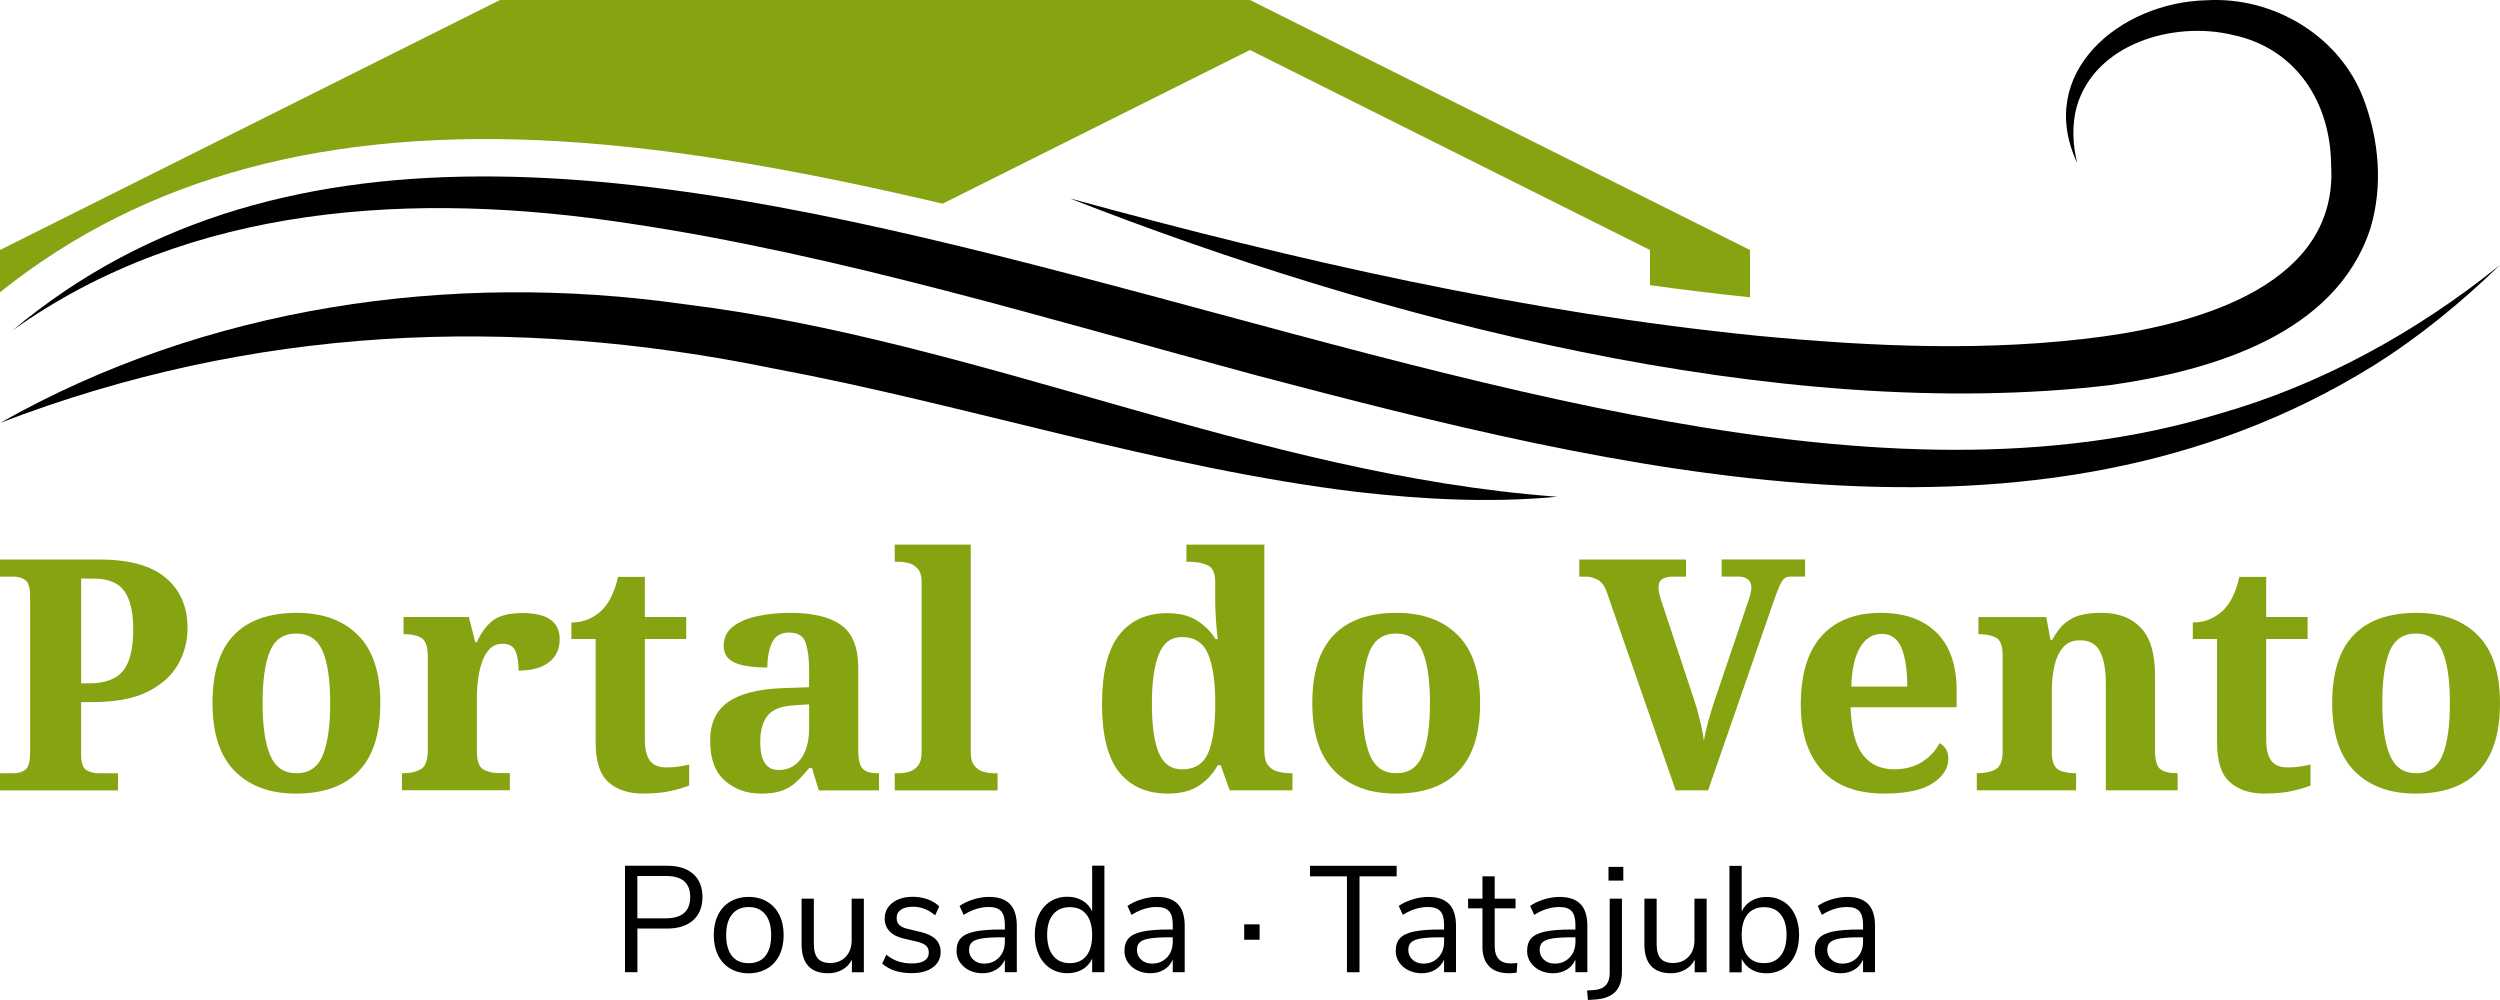 <?xml version="1.0" encoding="UTF-8"?>
<svg id="portal-do-vento" xmlns="http://www.w3.org/2000/svg" viewBox="0 0 500 200">
  <defs>
    <style>
      .cls-1 {
        fill: #86a411;
      }
    </style>
  </defs>
  <g>
    <path class="cls-1" d="M0,158.08v-3.43h2.72c.95,0,1.74-.24,2.36-.71.62-.47.94-1.64.94-3.49v-31.17c0-1.72-.32-2.81-.97-3.27-.65-.45-1.42-.68-2.33-.68H0v-3.43h19.86c5.99,0,10.43,1.23,13.32,3.69,2.89,2.46,4.33,5.8,4.33,10.02,0,2.59-.63,5-1.88,7.24-1.25,2.24-3.27,4.06-6.05,5.47-2.78,1.4-6.5,2.1-11.16,2.1h-2.2v10.35c0,1.73.34,2.8,1.04,3.23.69.43,1.49.65,2.39.65h3.95v3.43H0ZM16.23,136.67h1.55c3.19,0,5.47-.83,6.82-2.49,1.36-1.66,2.04-4.43,2.04-8.31,0-3.45-.59-6-1.78-7.66-1.19-1.66-3.22-2.49-6.11-2.49h-2.52v20.95Z"/>
    <path class="cls-1" d="M59.18,158.72c-5.17,0-9.25-1.5-12.22-4.5-2.98-3-4.46-7.53-4.46-13.61s1.42-10.61,4.27-13.58c2.85-2.98,7.05-4.46,12.61-4.46,5.17,0,9.25,1.49,12.22,4.46,2.98,2.98,4.46,7.5,4.46,13.58s-1.43,10.62-4.3,13.61c-2.87,3-7.06,4.5-12.58,4.5ZM59.31,154.65c2.5,0,4.25-1.2,5.24-3.59.99-2.39,1.49-5.87,1.49-10.45s-.51-8.08-1.52-10.41c-1.01-2.33-2.77-3.49-5.27-3.49s-4.25,1.16-5.24,3.49c-.99,2.33-1.49,5.8-1.49,10.41s.51,8.05,1.52,10.45c1.01,2.39,2.77,3.59,5.27,3.59Z"/>
    <path class="cls-1" d="M80.39,158.08v-3.43h.19c1.47,0,2.66-.27,3.59-.81.93-.54,1.39-1.82,1.39-3.85v-18.76c0-1.9-.42-3.1-1.26-3.62-.84-.52-1.97-.78-3.4-.78h-.19v-3.43h13.06l1.29,5.04h.32c.86-1.94,1.94-3.4,3.23-4.37s3.25-1.46,5.89-1.46c4.96,0,7.44,1.75,7.44,5.24,0,1.98-.72,3.52-2.17,4.62-1.45,1.1-3.46,1.65-6.05,1.65,0-1.77-.23-3.1-.68-4.01-.45-.91-1.28-1.36-2.49-1.36-1.12,0-2.03.39-2.72,1.16-.69.78-1.21,1.74-1.55,2.88-.35,1.14-.58,2.3-.71,3.46-.13,1.16-.19,2.11-.19,2.85v11.19c0,1.9.43,3.09,1.29,3.59.86.5,1.94.74,3.23.74h2.07v3.43h-21.6Z"/>
    <path class="cls-1" d="M128.64,158.72c-2.89,0-5.2-.75-6.92-2.26-1.73-1.51-2.59-4.16-2.59-7.96v-20.7h-4.85v-3.3c1.38,0,2.62-.27,3.72-.81,1.1-.54,1.97-1.17,2.62-1.91,1.34-1.42,2.33-3.56,2.98-6.4h5.37v8.02h8.28v4.4h-8.28v20.05c0,1.94.33,3.36,1,4.27.67.91,1.76,1.36,3.27,1.36.86,0,1.67-.05,2.43-.16.75-.11,1.48-.25,2.17-.42v4.2c-.69.3-1.82.65-3.4,1.03-1.57.39-3.5.58-5.79.58Z"/>
    <path class="cls-1" d="M152.18,158.72c-2.85,0-5.25-.86-7.21-2.59-1.96-1.72-2.94-4.38-2.94-7.96s1.2-6.08,3.59-7.76c2.39-1.68,6.03-2.61,10.9-2.78l5.3-.19v-3.56c0-2.16-.23-3.92-.68-5.3-.45-1.38-1.56-2.07-3.33-2.07-1.64,0-2.77.67-3.4,2.01-.63,1.34-.94,3-.94,4.98-2.89,0-5.07-.32-6.53-.97-1.47-.65-2.2-1.77-2.2-3.36s.6-2.87,1.81-3.82c1.21-.95,2.81-1.65,4.82-2.1s4.24-.68,6.69-.68c4.53,0,7.92.82,10.19,2.46,2.26,1.64,3.4,4.48,3.4,8.54v16.49c0,1.77.28,2.98.84,3.62.56.65,1.57.97,3.04.97h.26v3.43h-12.03l-1.36-4.46h-.58c-.95,1.16-1.84,2.12-2.68,2.88-.84.75-1.8,1.32-2.88,1.68-1.08.37-2.44.55-4.07.55ZM155.74,154c1.85,0,3.33-.74,4.43-2.23,1.1-1.49,1.65-3.5,1.65-6.05v-4.85l-2.91.19c-2.59.13-4.38.81-5.37,2.04-.99,1.23-1.49,3.01-1.49,5.34,0,3.71,1.23,5.56,3.69,5.56Z"/>
    <path class="cls-1" d="M178.95,158.08v-3.43h.78c.65,0,1.33-.1,2.04-.29.71-.19,1.31-.59,1.81-1.2.5-.6.74-1.51.74-2.72v-34.15c0-1.12-.26-1.97-.78-2.55s-1.13-.96-1.84-1.13c-.71-.17-1.37-.26-1.97-.26h-.78v-3.43h15.2v41.52c0,1.21.25,2.11.74,2.72.5.6,1.1,1,1.81,1.2.71.19,1.39.29,2.04.29h.78v3.43h-20.57Z"/>
    <path class="cls-1" d="M233.6,158.72c-4.23,0-7.48-1.43-9.77-4.3-2.29-2.87-3.43-7.41-3.43-13.61s1.13-10.84,3.4-13.78c2.26-2.93,5.49-4.4,9.67-4.4,2.41,0,4.4.5,5.95,1.49,1.55.99,2.78,2.22,3.69,3.69h.45c-.17-1.21-.3-2.56-.39-4.07-.09-1.51-.13-2.78-.13-3.82v-3.56c0-1.77-.52-2.88-1.55-3.33-1.04-.45-2.26-.68-3.69-.68h-.52v-3.43h15.59v41.2c0,1.34.25,2.32.74,2.94.5.63,1.15,1.05,1.97,1.26.82.22,1.7.32,2.65.32h.26v3.43h-12.55l-1.81-5.04h-.58c-.95,1.73-2.22,3.1-3.82,4.14-1.6,1.03-3.64,1.55-6.14,1.55ZM236.39,153.87c2.54,0,4.29-1.09,5.24-3.27.95-2.18,1.42-5.49,1.42-9.93s-.48-7.54-1.42-9.83c-.95-2.28-2.7-3.43-5.24-3.43-2.16,0-3.7,1.14-4.62,3.43-.93,2.29-1.39,5.58-1.39,9.9s.46,7.69,1.39,9.86c.93,2.18,2.47,3.27,4.62,3.27Z"/>
    <path class="cls-1" d="M279.14,158.72c-5.17,0-9.25-1.5-12.22-4.5-2.98-3-4.46-7.53-4.46-13.61s1.42-10.61,4.27-13.58c2.85-2.98,7.05-4.46,12.61-4.46,5.17,0,9.25,1.49,12.22,4.46,2.98,2.98,4.46,7.5,4.46,13.58s-1.43,10.62-4.3,13.61c-2.87,3-7.06,4.5-12.58,4.5ZM279.26,154.65c2.5,0,4.25-1.2,5.24-3.59.99-2.39,1.49-5.87,1.49-10.45s-.51-8.08-1.52-10.41c-1.01-2.33-2.77-3.49-5.27-3.49s-4.25,1.16-5.24,3.49c-.99,2.33-1.49,5.8-1.49,10.41s.51,8.05,1.52,10.45c1.01,2.39,2.77,3.59,5.27,3.59Z"/>
    <path class="cls-1" d="M335.14,158.08l-13.78-39.65c-.43-1.25-1.05-2.08-1.84-2.49-.8-.41-1.52-.61-2.17-.61h-1.49v-3.43h21.34v3.43h-2.97c-.6,0-1.18.15-1.71.45-.54.3-.81.86-.81,1.68,0,.43.06.92.19,1.45.13.54.26.98.39,1.33l6.6,19.92c.34.99.71,2.29,1.1,3.88.39,1.6.65,2.98.78,4.14.17-1.08.46-2.36.87-3.85.41-1.49.81-2.81,1.2-3.98l6.66-19.66c.17-.43.34-.98.52-1.65.17-.67.26-1.17.26-1.52,0-.73-.24-1.28-.71-1.65-.48-.37-1.1-.55-1.88-.55h-3.36v-3.43h16.69v3.43h-3.1c-.61,0-1.1.29-1.49.87s-.93,1.87-1.62,3.85l-13.19,38.03h-6.47Z"/>
    <path class="cls-1" d="M376.92,158.72c-5.52,0-9.69-1.55-12.52-4.66s-4.24-7.48-4.24-13.13c0-6.08,1.39-10.66,4.17-13.74,2.78-3.08,6.74-4.62,11.87-4.62,4.7,0,8.4,1.32,11.09,3.94,2.69,2.63,4.04,6.51,4.04,11.64v3.3h-21.21c.13,4.36.94,7.51,2.43,9.47,1.49,1.96,3.57,2.94,6.24,2.94,2.24,0,4.14-.51,5.69-1.52,1.55-1.01,2.69-2.25,3.43-3.72,1.16.65,1.75,1.7,1.75,3.17,0,1.85-1.03,3.47-3.1,4.85-2.07,1.38-5.28,2.07-9.64,2.07ZM370.26,137.32h11.19c0-3.32-.39-5.91-1.16-7.76-.78-1.85-2.09-2.78-3.95-2.78s-3.26.91-4.33,2.72c-1.08,1.81-1.66,4.42-1.75,7.83Z"/>
    <path class="cls-1" d="M395.36,158.08v-3.43h.13c1.46,0,2.67-.26,3.62-.78.95-.52,1.42-1.75,1.42-3.69v-19.14c0-1.81-.42-2.96-1.26-3.46-.84-.49-1.97-.74-3.4-.74h-.19v-3.43h13.58l.84,4.59h.32c.86-1.59,1.8-2.78,2.81-3.56,1.01-.78,2.1-1.28,3.27-1.52,1.16-.24,2.44-.36,3.82-.36,3.32,0,5.93.99,7.83,2.98,1.9,1.98,2.85,5.15,2.85,9.51v15c0,1.98.36,3.25,1.07,3.78.71.54,1.8.81,3.27.81h.19v3.43h-14.36v-21.28c0-2.8-.39-4.96-1.16-6.47-.78-1.51-2.11-2.26-4.01-2.26-1.42,0-2.54.46-3.36,1.39-.82.93-1.4,2.16-1.75,3.69-.35,1.53-.52,3.18-.52,4.95v12.35c0,1.81.42,2.96,1.26,3.46.84.5,1.97.74,3.4.74h.19v3.43h-19.85Z"/>
    <path class="cls-1" d="M452.92,158.72c-2.89,0-5.2-.75-6.92-2.26-1.72-1.51-2.59-4.16-2.59-7.96v-20.7h-4.85v-3.3c1.38,0,2.62-.27,3.72-.81,1.1-.54,1.97-1.17,2.62-1.91,1.34-1.42,2.33-3.56,2.97-6.4h5.37v8.02h8.28v4.4h-8.28v20.05c0,1.94.33,3.36,1,4.27s1.76,1.36,3.27,1.36c.86,0,1.67-.05,2.42-.16.75-.11,1.48-.25,2.17-.42v4.2c-.69.3-1.82.65-3.39,1.03-1.57.39-3.5.58-5.79.58Z"/>
    <path class="cls-1" d="M483.12,158.72c-5.17,0-9.25-1.5-12.22-4.5-2.97-3-4.46-7.53-4.46-13.61s1.42-10.61,4.27-13.58c2.85-2.98,7.05-4.46,12.61-4.46,5.17,0,9.25,1.49,12.22,4.46,2.97,2.98,4.46,7.5,4.46,13.58s-1.43,10.62-4.3,13.61c-2.87,3-7.06,4.5-12.58,4.5ZM483.25,154.65c2.5,0,4.25-1.2,5.24-3.59s1.49-5.87,1.49-10.45-.51-8.08-1.52-10.41c-1.01-2.33-2.77-3.49-5.27-3.49s-4.25,1.16-5.24,3.49c-.99,2.33-1.49,5.8-1.49,10.41s.51,8.05,1.52,10.45c1.01,2.39,2.77,3.59,5.27,3.59Z"/>
  </g>
  <g>
    <path d="M125,173.15h8.42c2.23,0,3.97.54,5.21,1.63,1.24,1.09,1.86,2.63,1.86,4.62s-.62,3.54-1.87,4.65c-1.25,1.11-2.98,1.66-5.19,1.66h-5.95v8.73h-2.48v-21.29ZM133.18,183.66c3.24,0,4.86-1.42,4.86-4.26s-1.62-4.2-4.86-4.2h-5.71v8.46h5.71Z"/>
    <path d="M146.06,193.72c-1.06-.62-1.87-1.51-2.45-2.67-.57-1.16-.86-2.5-.86-4.03s.29-2.87.86-4.03c.57-1.16,1.39-2.05,2.45-2.67,1.06-.62,2.28-.94,3.67-.94s2.62.31,3.68.94c1.07.62,1.89,1.52,2.46,2.67.57,1.16.86,2.5.86,4.03s-.29,2.87-.86,4.03c-.57,1.16-1.39,2.05-2.46,2.67-1.07.62-2.3.94-3.68.94s-2.61-.31-3.67-.94ZM153.07,191.2c.77-.96,1.16-2.35,1.16-4.18s-.39-3.18-1.18-4.15c-.78-.98-1.89-1.46-3.32-1.46s-2.54.49-3.32,1.46c-.79.98-1.18,2.36-1.18,4.15s.39,3.2,1.16,4.17c.77.97,1.89,1.45,3.34,1.45s2.56-.48,3.34-1.43Z"/>
    <path d="M172.77,179.74v14.71h-2.39v-2.51c-.46.89-1.11,1.56-1.95,2.02-.84.46-1.78.69-2.82.69-1.75,0-3.07-.49-3.96-1.46-.89-.98-1.33-2.42-1.33-4.33v-9.12h2.45v9.06c0,1.31.26,2.27.79,2.88.52.61,1.35.92,2.48.92,1.29,0,2.33-.42,3.11-1.25.79-.84,1.18-1.94,1.18-3.31v-8.3h2.45Z"/>
    <path d="M176.43,192.75l.82-1.81c.79.62,1.59,1.07,2.4,1.34.82.27,1.74.41,2.76.41,1.09,0,1.92-.19,2.49-.56.57-.37.86-.91.86-1.62,0-.58-.19-1.05-.57-1.39-.38-.34-1.02-.61-1.9-.82l-2.48-.57c-1.25-.28-2.2-.76-2.87-1.45-.66-.68-1-1.53-1-2.54,0-1.31.51-2.37,1.54-3.17,1.03-.81,2.4-1.21,4.11-1.21,1.03,0,2,.17,2.93.5.93.33,1.7.81,2.33,1.43l-.82,1.78c-1.35-1.15-2.83-1.72-4.44-1.72-1.03,0-1.83.2-2.4.59-.57.39-.86.94-.86,1.65,0,.58.18,1.05.53,1.4.35.35.92.62,1.71.8l2.51.6c1.37.32,2.39.81,3.05,1.46.66.65,1,1.51,1,2.55,0,1.29-.52,2.32-1.56,3.08-1.04.77-2.45,1.15-4.24,1.15-2.48,0-4.44-.63-5.89-1.9Z"/>
    <path d="M201.99,180.81c.92.96,1.37,2.41,1.37,4.36v9.27h-2.39v-2.51c-.38.87-.97,1.54-1.75,2.01-.79.47-1.69.71-2.72.71-.95,0-1.82-.19-2.61-.57-.8-.38-1.42-.92-1.89-1.6-.46-.68-.69-1.44-.69-2.26,0-1.11.28-1.97.85-2.58.56-.61,1.49-1.06,2.78-1.33,1.29-.27,3.08-.41,5.37-.41h.66v-1c0-1.23-.25-2.12-.75-2.67-.5-.55-1.32-.83-2.45-.83-1.69,0-3.37.52-5.04,1.57l-.82-1.78c.76-.54,1.69-.98,2.76-1.31,1.08-.33,2.12-.5,3.13-.5,1.87,0,3.27.48,4.18,1.43ZM199.81,191.5c.77-.82,1.16-1.87,1.16-3.16v-.88h-.54c-1.77,0-3.12.08-4.05.23-.93.15-1.59.4-1.98.75-.39.35-.59.87-.59,1.56,0,.79.29,1.43.86,1.95s1.29.77,2.16.77c1.21,0,2.2-.41,2.97-1.22Z"/>
    <path d="M220.88,173.15v21.29h-2.45v-2.69c-.44.93-1.09,1.64-1.95,2.14-.86.5-1.86.75-3,.75-1.29,0-2.43-.32-3.41-.97-.99-.64-1.75-1.54-2.29-2.7-.54-1.16-.82-2.5-.82-4.03s.27-2.84.82-3.99c.54-1.15,1.31-2.03,2.29-2.66.99-.62,2.12-.94,3.41-.94,1.15,0,2.15.25,3,.76.86.5,1.5,1.22,1.95,2.14v-9.12h2.45ZM217.27,191.17c.77-.98,1.16-2.36,1.16-4.15s-.39-3.17-1.16-4.14c-.78-.97-1.88-1.45-3.31-1.45s-2.54.48-3.34,1.45c-.8.97-1.19,2.33-1.19,4.08s.4,3.19,1.19,4.18,1.91,1.49,3.34,1.49,2.53-.49,3.31-1.46Z"/>
    <path d="M235.57,180.81c.92.96,1.37,2.41,1.37,4.36v9.27h-2.39v-2.51c-.38.87-.97,1.54-1.75,2.01-.79.47-1.69.71-2.72.71-.95,0-1.82-.19-2.61-.57-.8-.38-1.42-.92-1.89-1.6-.46-.68-.69-1.44-.69-2.26,0-1.11.28-1.97.85-2.58.56-.61,1.49-1.06,2.78-1.33,1.29-.27,3.08-.41,5.37-.41h.66v-1c0-1.23-.25-2.12-.75-2.67-.5-.55-1.32-.83-2.45-.83-1.69,0-3.37.52-5.04,1.57l-.82-1.78c.76-.54,1.69-.98,2.76-1.31,1.08-.33,2.12-.5,3.13-.5,1.87,0,3.27.48,4.18,1.43ZM233.39,191.5c.77-.82,1.16-1.87,1.16-3.16v-.88h-.54c-1.77,0-3.12.08-4.05.23-.93.15-1.59.4-1.98.75-.39.35-.59.87-.59,1.56,0,.79.29,1.43.86,1.95s1.29.77,2.16.77c1.21,0,2.2-.41,2.97-1.22Z"/>
    <path d="M251.92,184.87v3.08h-3.08v-3.08h3.08Z"/>
    <path d="M269.4,175.27h-7.4v-2.11h17.33v2.11h-7.43v19.18h-2.51v-19.18Z"/>
    <path d="M289.83,180.81c.92.96,1.37,2.41,1.37,4.36v9.27h-2.39v-2.51c-.38.87-.97,1.54-1.75,2.01-.79.47-1.69.71-2.72.71-.95,0-1.82-.19-2.61-.57-.8-.38-1.42-.92-1.89-1.6-.46-.68-.69-1.44-.69-2.26,0-1.11.28-1.97.85-2.58.56-.61,1.49-1.06,2.78-1.33,1.29-.27,3.08-.41,5.37-.41h.66v-1c0-1.23-.25-2.12-.75-2.67-.5-.55-1.32-.83-2.45-.83-1.69,0-3.37.52-5.04,1.57l-.82-1.78c.76-.54,1.69-.98,2.76-1.31,1.08-.33,2.12-.5,3.13-.5,1.87,0,3.27.48,4.18,1.43ZM287.66,191.5c.77-.82,1.16-1.87,1.16-3.16v-.88h-.54c-1.77,0-3.12.08-4.05.23-.93.15-1.59.4-1.98.75-.39.35-.59.87-.59,1.56,0,.79.29,1.43.86,1.95s1.29.77,2.16.77c1.21,0,2.2-.41,2.97-1.22Z"/>
    <path d="M303.46,192.6l-.12,1.93c-.46.08-.97.12-1.51.12-1.77,0-3.11-.46-4-1.39-.9-.93-1.34-2.21-1.34-3.87v-7.73h-2.87v-1.93h2.87v-4.47h2.45v4.47h4.17v1.93h-4.17v7.55c0,2.32,1.07,3.47,3.2,3.47.44,0,.89-.03,1.33-.09Z"/>
    <path d="M316.1,180.81c.92.96,1.37,2.41,1.37,4.36v9.27h-2.39v-2.51c-.38.87-.97,1.54-1.75,2.01-.79.47-1.69.71-2.72.71-.95,0-1.82-.19-2.61-.57-.8-.38-1.42-.92-1.89-1.6-.46-.68-.69-1.44-.69-2.26,0-1.11.28-1.97.85-2.58.56-.61,1.49-1.06,2.78-1.33,1.29-.27,3.08-.41,5.37-.41h.66v-1c0-1.23-.25-2.12-.75-2.67-.5-.55-1.32-.83-2.45-.83-1.69,0-3.37.52-5.04,1.57l-.82-1.78c.76-.54,1.69-.98,2.76-1.31,1.08-.33,2.12-.5,3.13-.5,1.87,0,3.27.48,4.18,1.43ZM313.93,191.5c.77-.82,1.16-1.87,1.16-3.16v-.88h-.54c-1.77,0-3.12.08-4.05.23-.93.15-1.59.4-1.98.75-.39.35-.59.87-.59,1.56,0,.79.29,1.43.86,1.95s1.29.77,2.16.77c1.21,0,2.2-.41,2.97-1.22Z"/>
    <path d="M324.39,194.29c0,1.81-.44,3.17-1.33,4.08-.89.91-2.26,1.42-4.11,1.54l-1.36.09-.18-1.9,1.36-.09c2.11-.14,3.17-1.27,3.17-3.38v-14.89h2.45v14.56ZM324.66,173.37v2.75h-2.96v-2.75h2.96Z"/>
    <path d="M341.33,179.74v14.71h-2.39v-2.51c-.46.89-1.11,1.56-1.95,2.02-.84.46-1.78.69-2.82.69-1.75,0-3.07-.49-3.96-1.46-.89-.98-1.33-2.42-1.33-4.33v-9.12h2.45v9.06c0,1.31.26,2.27.79,2.88.52.61,1.35.92,2.48.92,1.29,0,2.33-.42,3.11-1.25.79-.84,1.18-1.94,1.18-3.31v-8.3h2.45Z"/>
    <path d="M356.7,180.31c.99.62,1.75,1.51,2.3,2.66.54,1.15.82,2.48.82,3.99s-.27,2.87-.82,4.03c-.54,1.16-1.31,2.06-2.3,2.7-.99.64-2.12.97-3.41.97-1.15,0-2.15-.25-3-.75-.86-.5-1.51-1.22-1.95-2.14v2.69h-2.45v-21.29h2.45v9.12c.44-.93,1.09-1.64,1.95-2.14.86-.5,1.86-.76,3-.76,1.29,0,2.43.31,3.41.94ZM356.13,191.14c.79-1,1.18-2.39,1.18-4.18s-.39-3.11-1.18-4.08c-.79-.97-1.89-1.45-3.32-1.45s-2.53.48-3.31,1.45c-.78.97-1.16,2.35-1.16,4.14s.39,3.18,1.16,4.15c.77.98,1.88,1.46,3.31,1.46s2.54-.5,3.32-1.49Z"/>
    <path d="M373.63,180.81c.92.96,1.37,2.41,1.37,4.36v9.27h-2.39v-2.51c-.38.87-.97,1.54-1.75,2.01-.79.47-1.69.71-2.72.71-.95,0-1.82-.19-2.61-.57-.8-.38-1.42-.92-1.89-1.6-.46-.68-.69-1.44-.69-2.26,0-1.11.28-1.97.85-2.58.56-.61,1.49-1.06,2.78-1.33,1.29-.27,3.08-.41,5.37-.41h.66v-1c0-1.23-.25-2.12-.75-2.67-.5-.55-1.32-.83-2.45-.83-1.69,0-3.37.52-5.04,1.57l-.82-1.78c.76-.54,1.69-.98,2.76-1.31,1.08-.33,2.12-.5,3.13-.5,1.87,0,3.27.48,4.18,1.43ZM371.45,191.5c.77-.82,1.16-1.87,1.16-3.16v-.88h-.54c-1.77,0-3.12.08-4.05.23-.93.15-1.59.4-1.98.75-.39.35-.59.87-.59,1.56,0,.79.29,1.43.86,1.95s1.29.77,2.16.77c1.21,0,2.2-.41,2.97-1.22Z"/>
  </g>
  <g>
    <path d="M0,84.6c41.12-23.33,89.94-30.39,136.65-23.79,59.81,7.34,114.66,34.08,174.8,38.54-13.27,1.25-26.73.55-40.03-.96-39.55-4.8-78-17.45-116.76-24.7-52.64-10.8-104.34-8.44-154.66,10.9h0Z"/>
    <path d="M2.36,66.2c110.79-92.93,307.16,57.22,441.19,16.64,20.62-5.83,39.86-16.46,56.45-29.85-7.73,7.49-16.26,14.49-25.4,20.19-67.46,41.87-151.6,20.75-223.33,1.89-41.02-11.04-83.67-24.19-125.63-30.41-42.34-6.46-87.49-4.09-123.29,21.53h0Z"/>
    <path d="M213.91,39.66c45.27,12.43,90.97,22.82,137.63,27.5,23.05,2.19,46.29,3.24,69.17.13,19.53-2.73,47.01-10.57,45.51-34.31-.1-12.4-6.92-23.32-19.69-26-11.82-2.83-27.54,1.74-31.19,14.36-.99,3.64-.81,7.54.09,11.23C407.02,14.67,423.85.46,441.33.05c13.46-.78,26.76,7.25,31.44,19.89,3.07,8.17,3.83,17.29,1.32,25.7-6.92,21.33-31.91,28.5-51.96,31.37-66.5,7.9-146.58-13.19-208.21-37.35h0Z"/>
  </g>
  <path class="cls-1" d="M112.43,28.29c24.39,1.49,50.11,6.32,76.09,12.45l61.48-30.74,80,40v7.04c6.75.93,13.4,1.73,20,2.42v-9.46L250,0H100L0,50v8.45c28.95-23.15,65.76-33.02,112.43-30.16Z"/>
</svg>